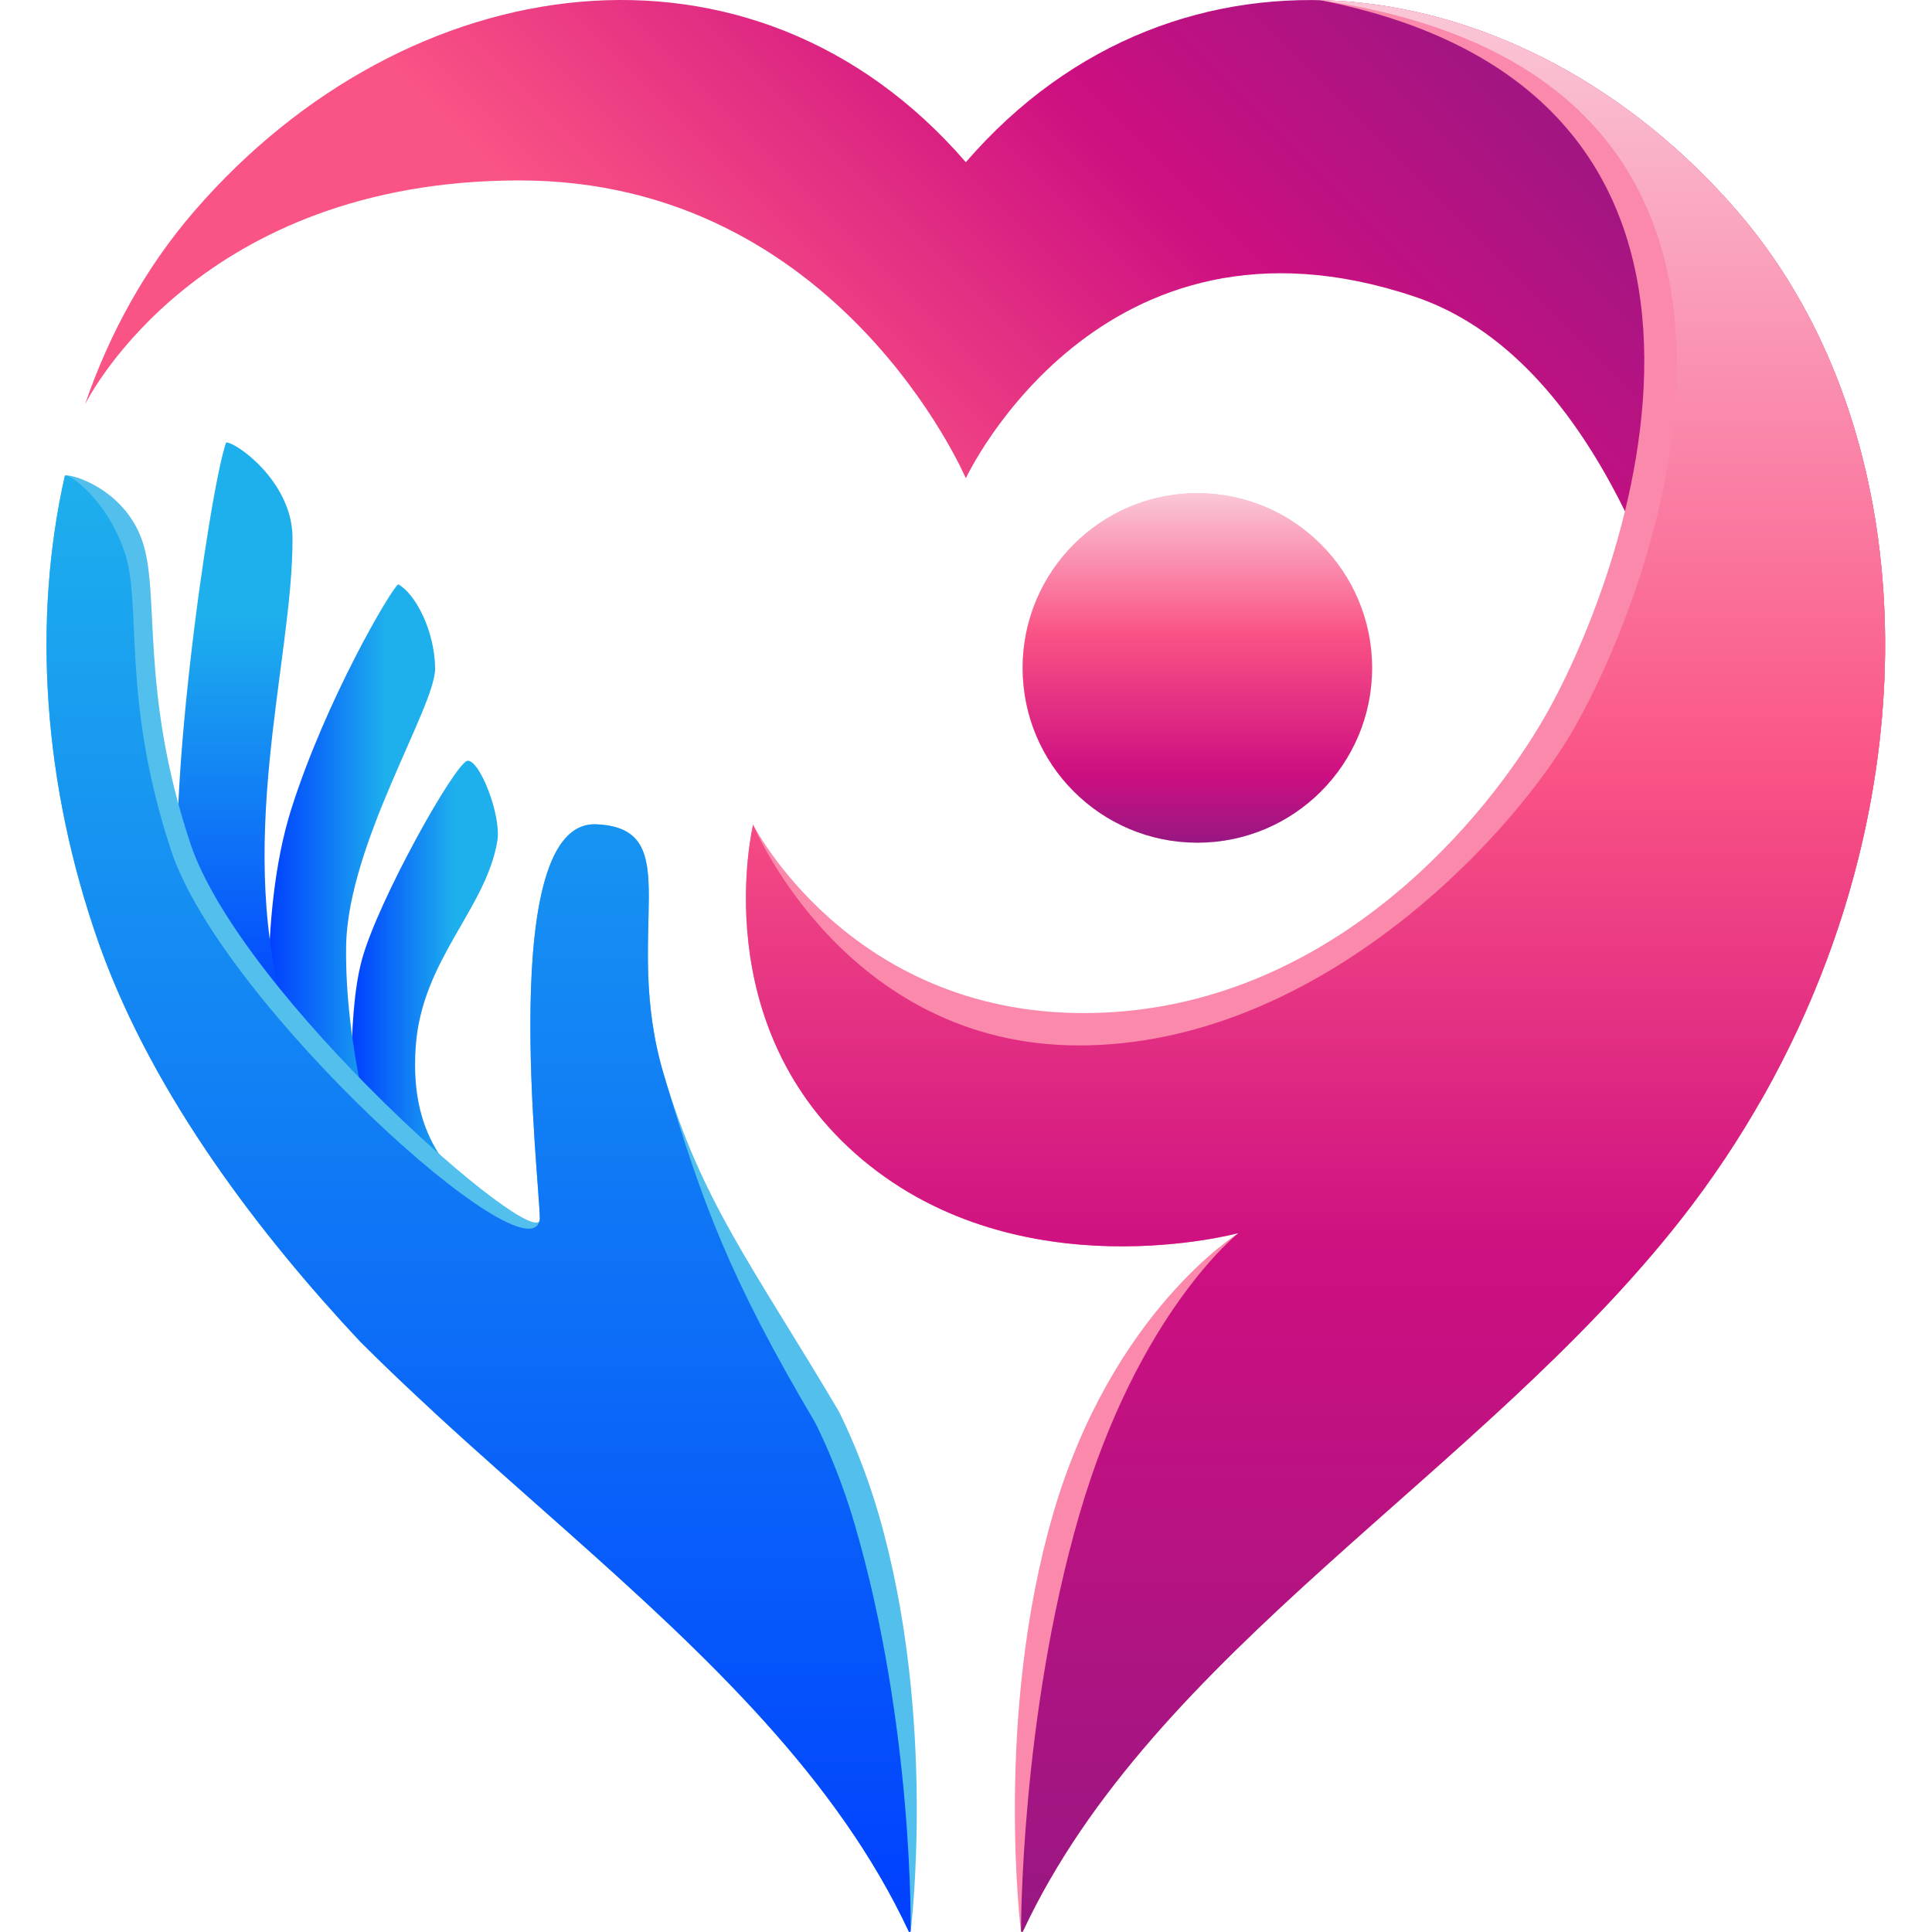 <svg width="1080" height="1080" viewBox="0 0 1080 1080" fill="none" xmlns="http://www.w3.org/2000/svg">
<g clip-path="url(#clip0_190_77)">
<path d="M1010.41 175.539C1010.41 175.539 1010.41 175.538 1010.41 175.52C1009.23 173.307 1008.03 171.113 1006.8 168.936C1006.74 168.845 1006.69 168.737 1006.63 168.646C1005.45 166.56 1004.26 164.492 1003.04 162.424C1002.93 162.243 1002.82 162.062 1002.72 161.862C1001.56 159.903 1000.36 157.962 999.162 156.04C998.998 155.767 998.817 155.495 998.654 155.223C997.511 153.391 996.332 151.577 995.136 149.782C994.9 149.419 994.664 149.056 994.428 148.693C993.286 146.988 992.125 145.302 990.964 143.615C990.656 143.179 990.366 142.744 990.058 142.309C988.951 140.712 987.809 139.153 986.666 137.593C986.285 137.085 985.923 136.559 985.56 136.051C984.454 134.545 983.311 133.076 982.187 131.589C981.77 131.045 981.353 130.482 980.917 129.938C979.757 128.451 978.578 127 977.399 125.53C976.982 125.004 976.565 124.478 976.13 123.952C974.515 121.993 972.883 120.035 971.215 118.112C852.12 -19.687 659.014 -47.112 539.9 90.668C420.787 -47.149 227.681 -19.723 108.585 118.076C81.672 149.219 61.306 185.877 47.523 226.054C49.972 221.157 112.013 100.862 290.429 100.862C468.846 100.862 539.9 267.356 539.9 267.356C539.9 267.356 614.818 106.703 790.749 165.816C966.246 224.785 983.692 614.238 983.783 616.197C1067.62 469.927 1075.73 298.228 1010.42 175.539H1010.41Z" fill="url(#paint0_linear_190_77)"/>
<path d="M971.197 118.075C907.143 43.979 821.707 1.807 737.867 0.066C1009.17 53.375 908.485 325.272 861.297 404.556C824.736 465.991 736.688 566.316 605.642 566.316C474.595 566.316 421.005 461.039 421.005 461.039C421.005 461.039 393.512 574.115 482.176 648.338C570.822 722.579 692.347 689.295 692.347 689.295C692.347 689.295 621.673 732.882 588.685 846.302C555.697 959.723 570.731 1079.75 570.731 1079.75L571.656 1080C644.778 923.156 827.402 824.373 939.17 682.33C1081.41 501.561 1090.29 255.874 971.197 118.075Z" fill="#FA89AB"/>
<path d="M971.197 118.075C907.143 43.979 821.707 1.807 737.867 0.066C1035.4 43.453 924.97 331.512 877.782 410.777C841.221 472.213 734.167 584.4 603.121 584.4C472.074 584.4 421.005 461.021 421.005 461.021C421.005 461.021 393.512 574.097 482.176 648.32C570.822 722.561 692.347 689.277 692.347 689.277C692.347 689.277 636.345 733.317 603.357 846.738C570.368 960.158 570.749 1079.71 570.749 1079.71L571.674 1079.96C644.796 923.119 827.42 824.337 939.188 682.294C1081.42 501.525 1090.31 255.838 971.215 118.039L971.197 118.075Z" fill="url(#paint1_linear_190_77)"/>
<path d="M669.33 471.07C723.275 471.07 767.007 427.331 767.007 373.376C767.007 319.421 723.275 275.682 669.33 275.682C615.384 275.682 571.652 319.421 571.652 373.376C571.652 427.331 615.384 471.07 669.33 471.07Z" fill="#F9C1D4"/>
<path d="M669.33 471.07C723.275 471.07 767.007 427.331 767.007 373.376C767.007 319.421 723.275 275.682 669.33 275.682C615.384 275.682 571.652 319.421 571.652 373.376C571.652 427.331 615.384 471.07 669.33 471.07Z" fill="url(#paint2_linear_190_77)"/>
<path d="M261.303 425.288C267.995 424.345 280.381 455.833 278.024 470.072C271.731 507.873 236.149 536.296 232.467 584.182C228.115 641.137 257.657 657.733 270.044 674.675C270.044 674.675 195.598 684.071 196.505 656.119C197.412 628.168 193.295 569.979 202.236 536.749C211.176 503.519 254.611 426.231 261.303 425.288Z" fill="url(#paint3_linear_190_77)"/>
<path d="M222.618 326.651C232.012 331.694 243.002 352.317 243.238 373.612C243.473 394.925 194.417 471.669 193.492 528.733C192.567 585.797 210.703 644.439 210.703 644.439L151.744 596.862C151.744 596.862 143.493 513.207 162.843 452.225C182.194 391.243 218.501 329.39 222.618 326.633V326.651Z" fill="url(#paint4_linear_190_77)"/>
<path d="M126.409 247.386C131.342 246.751 163.296 268.916 163.514 300.314C164.022 369.513 129.383 473.991 161.682 574.116C161.682 574.116 119.191 579.412 102.47 515.691C89.431 466.01 117.196 272.508 126.409 247.386Z" fill="url(#paint5_linear_190_77)"/>
<path d="M491.097 846.302C488.885 838.666 486.491 831.374 483.952 824.373C479.327 811.567 474.268 799.795 468.936 789.002C420.677 707.47 392.495 672.408 371.077 600.688C347.156 520.588 385.241 462.998 333.319 460.803C277.353 458.427 301.836 660.817 301.782 681.405C301.727 702.445 134.664 556.829 106.264 471.07C77.864 385.311 89.779 331.693 79.46 302.145C69.159 272.634 38.365 264.29 36.261 265.959C17.962 347.147 24.128 438.928 55.212 527.172C55.339 527.535 55.466 527.88 55.593 528.243C55.775 528.75 55.956 529.24 56.137 529.748C86.351 613.367 145.908 690.782 201.275 749.878C214.532 763.155 228.243 776.16 242.171 789.002H242.116C266.78 811.748 292.188 833.986 317.269 856.278C317.795 856.75 318.339 857.222 318.865 857.693C395.052 925.477 468.065 994.005 508.145 1080L509.069 1079.75C509.069 1079.75 524.104 959.723 491.115 846.302H491.097Z" fill="#52BFED"/>
<path d="M477.966 852.76C475.753 845.124 473.359 837.832 470.821 830.831C466.196 818.025 461.136 806.253 455.804 795.461C407.546 713.928 392.476 672.409 371.058 600.689C347.137 520.589 385.221 462.999 333.3 460.804C277.334 458.428 301.817 660.818 301.762 681.405C297.301 718.009 124.108 561.346 95.707 475.587C67.307 389.828 79.785 337.643 69.484 308.095C59.183 278.584 38.345 264.291 36.241 265.96C17.943 347.148 24.109 438.929 55.193 527.173C55.32 527.536 55.447 527.88 55.574 528.243C55.755 528.751 55.937 529.241 56.118 529.749C86.331 613.367 145.888 690.783 201.256 749.878C214.513 763.156 228.223 776.161 242.151 789.003H242.097C266.761 811.749 292.168 833.987 317.25 856.279C317.776 856.751 318.32 857.222 318.846 857.694C395.033 925.478 468.046 994.005 508.125 1080L509.05 1079.75C509.05 1079.75 510.954 966.181 477.966 852.778V852.76Z" fill="url(#paint6_linear_190_77)"/>
</g>
<defs>
<linearGradient id="paint0_linear_190_77" x1="367.015" y1="545.601" x2="883.638" y2="29.068" gradientUnits="userSpaceOnUse">
<stop offset="0.35" stop-color="#FA5385"/>
<stop offset="0.7" stop-color="#CE0F81"/>
<stop offset="1" stop-color="#981782"/>
</linearGradient>
<linearGradient id="paint1_linear_190_77" x1="735.382" y1="1079.98" x2="735.382" y2="0.066" gradientUnits="userSpaceOnUse">
<stop stop-color="#981782"/>
<stop offset="0.35" stop-color="#CE0F81"/>
<stop offset="0.6" stop-color="#FA5385"/>
<stop offset="1" stop-color="#FAC8D7"/>
</linearGradient>
<linearGradient id="paint2_linear_190_77" x1="669.33" y1="471.07" x2="669.33" y2="275.682" gradientUnits="userSpaceOnUse">
<stop stop-color="#981782"/>
<stop offset="0.2" stop-color="#CE0F81"/>
<stop offset="0.6" stop-color="#FA5385"/>
<stop offset="1" stop-color="#FAC8D7"/>
</linearGradient>
<linearGradient id="paint3_linear_190_77" x1="196.323" y1="550.734" x2="278.314" y2="550.734" gradientUnits="userSpaceOnUse">
<stop stop-color="#003FFF"/>
<stop offset="0.7" stop-color="#1EAFED"/>
</linearGradient>
<linearGradient id="paint4_linear_190_77" x1="149.985" y1="485.545" x2="243.238" y2="485.545" gradientUnits="userSpaceOnUse">
<stop stop-color="#003FFF"/>
<stop offset="0.7" stop-color="#1EAFED"/>
</linearGradient>
<linearGradient id="paint5_linear_190_77" x1="131.269" y1="574.206" x2="131.269" y2="247.368" gradientUnits="userSpaceOnUse">
<stop stop-color="#003FFF"/>
<stop offset="0.7" stop-color="#1EAFED"/>
</linearGradient>
<linearGradient id="paint6_linear_190_77" x1="267.522" y1="1079.98" x2="267.522" y2="265.814" gradientUnits="userSpaceOnUse">
<stop stop-color="#003FFF"/>
<stop offset="1" stop-color="#1EAFED"/>
</linearGradient>
<clipPath id="clip0_190_77">
<rect width="1080" height="1080" fill="white"/>
</clipPath>
</defs>
</svg>
